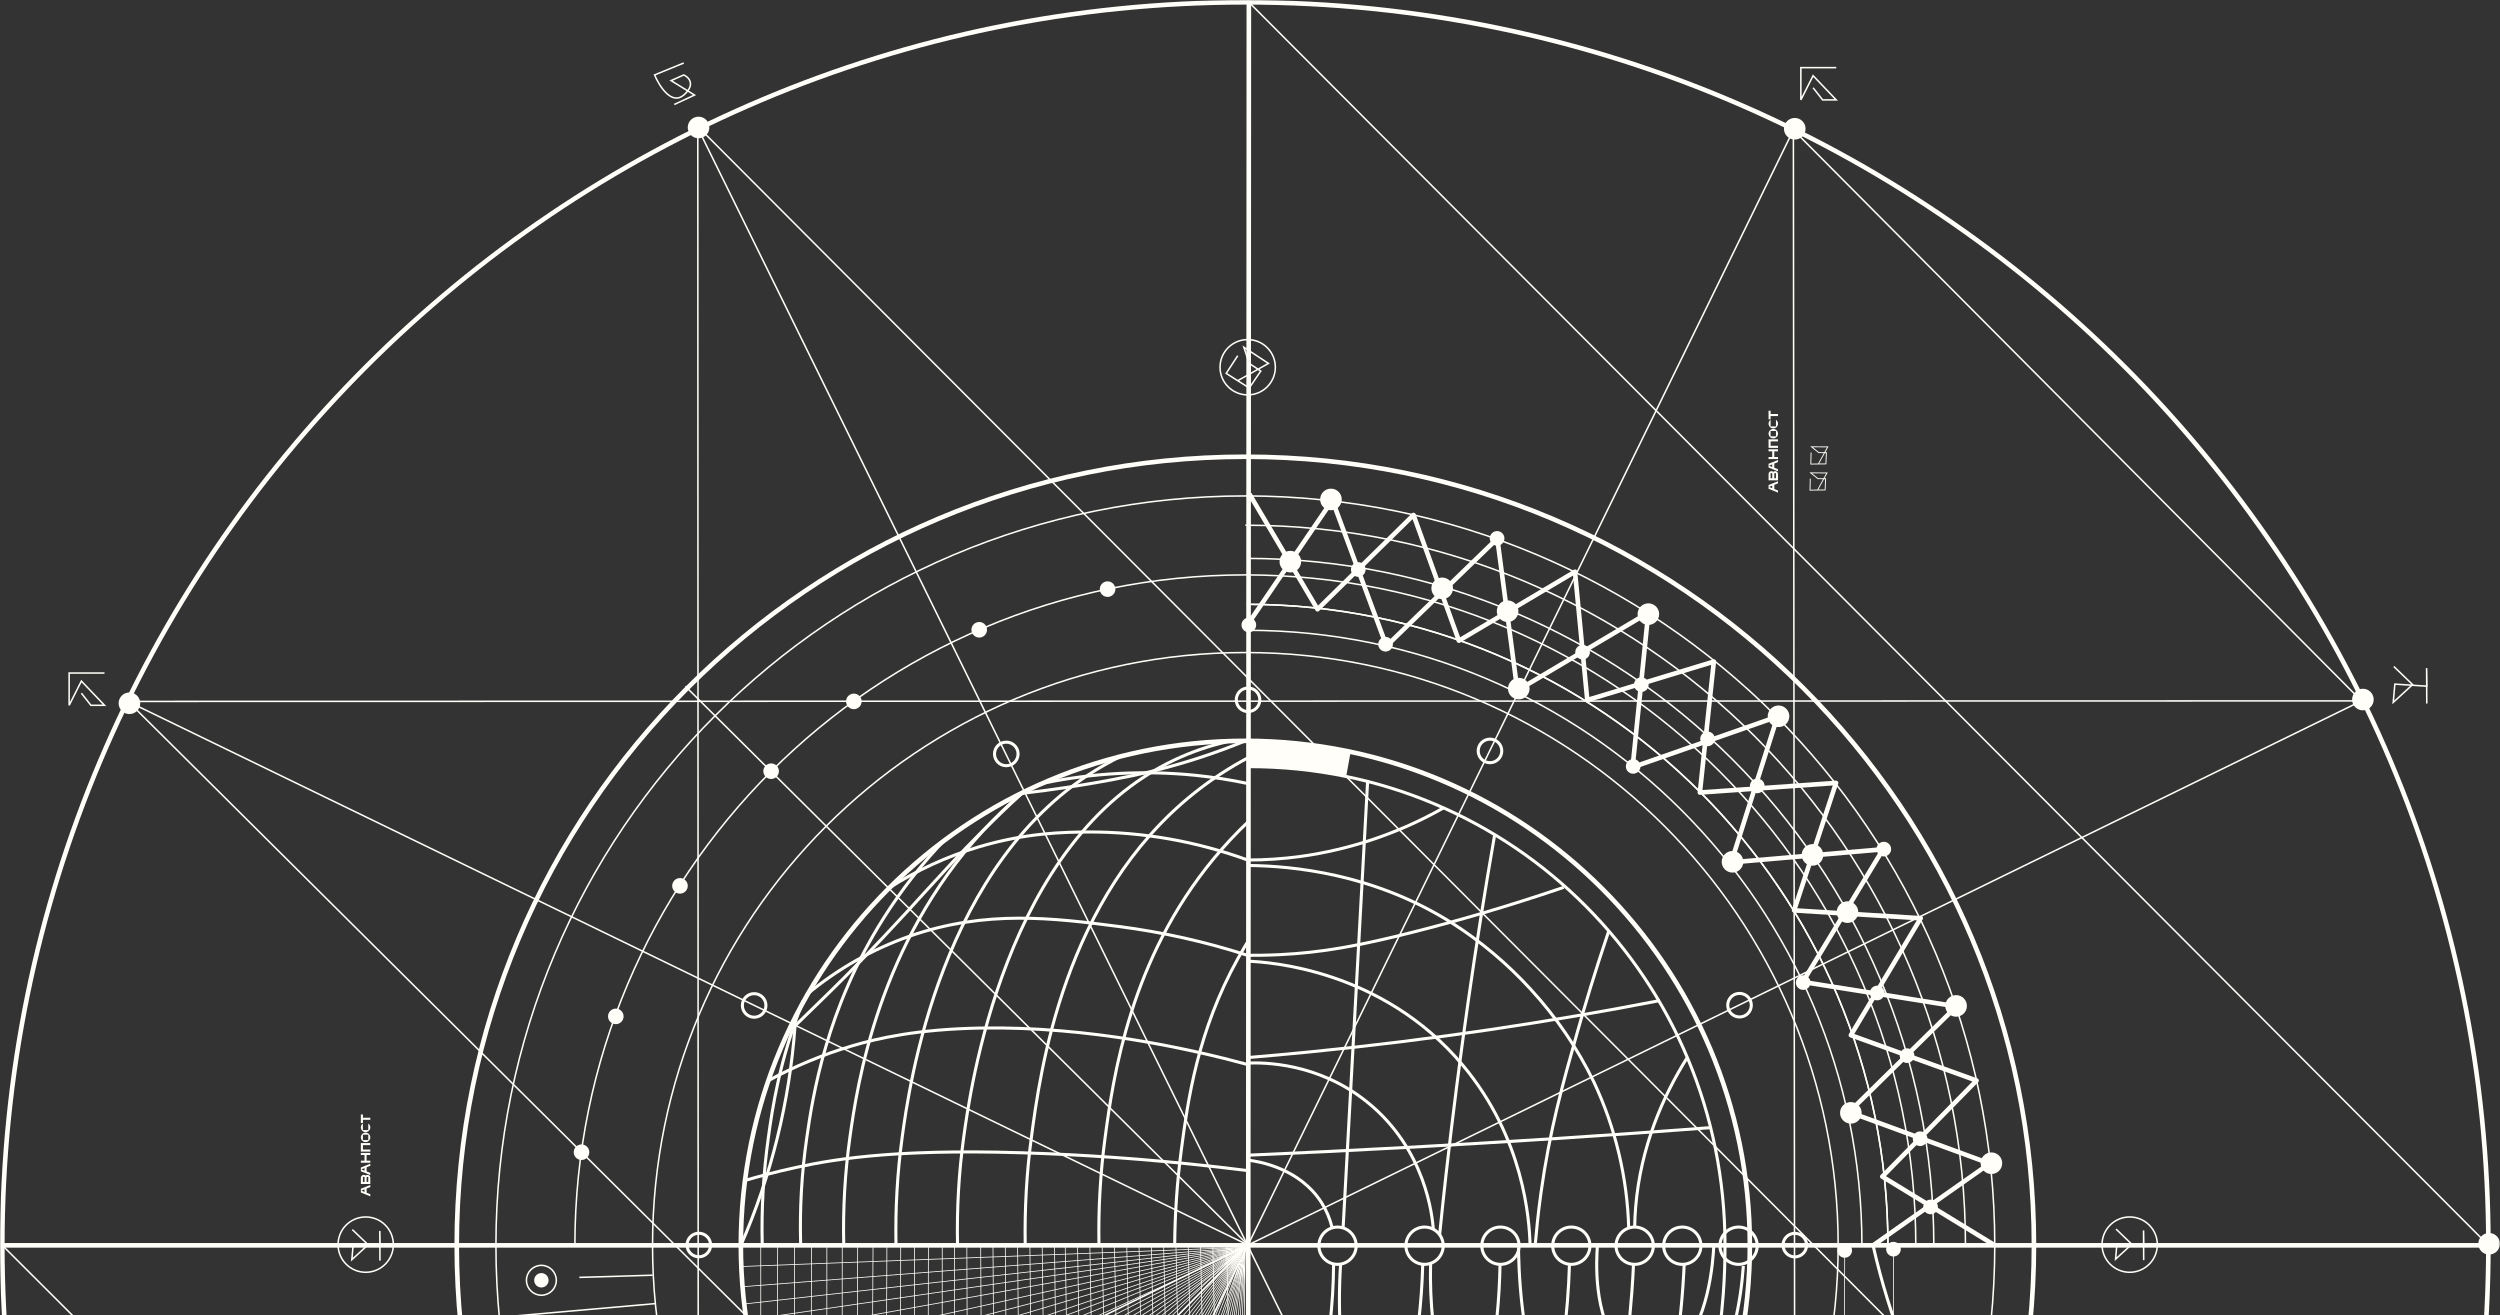 <?xml version="1.0" encoding="UTF-8"?> <svg xmlns="http://www.w3.org/2000/svg" width="1627" height="856" viewBox="0 0 1627 856" fill="none"><rect x="0" y="0" width="1627" height="856" fill="#333333" stroke="none"/><mask id="mask0_64_353" style="mask-type:luminance" maskUnits="userSpaceOnUse" x="0" y="0" width="1627" height="1621"><path d="M1626.94 0H0V1620.94H1626.94V0Z" fill="white"></path></mask><g mask="url(#mask0_64_353)"><path d="M810.47 1323.69C1093.91 1323.69 1323.69 1093.91 1323.69 810.47C1323.69 527.026 1093.91 297.25 810.47 297.25C527.026 297.25 297.25 527.026 297.25 810.47C297.25 1093.91 527.026 1323.69 810.47 1323.69Z" stroke="#FFFEF9" stroke-width="3" stroke-miterlimit="10"></path><path d="M810.47 1138.8C991.8 1138.8 1138.8 991.8 1138.8 810.47C1138.8 629.138 991.8 482.14 810.47 482.14C629.138 482.14 482.14 629.138 482.14 810.47C482.14 991.8 629.138 1138.8 810.47 1138.8Z" stroke="#FFFEF9" stroke-width="3" stroke-miterlimit="10"></path><path d="M810.47 1196.27C1023.54 1196.27 1196.27 1023.54 1196.27 810.47C1196.27 597.399 1023.54 424.67 810.47 424.67C597.398 424.67 424.67 597.399 424.67 810.47C424.67 1023.54 597.398 1196.27 810.47 1196.27Z" stroke="#FFFEF9" stroke-miterlimit="10"></path><path d="M374.14 810.47C374.14 569.47 569.49 374.15 810.47 374.15C1051.45 374.15 1246.8 569.5 1246.8 810.47" stroke="#FFFEF9" stroke-miterlimit="10"></path><path d="M810.47 1298.19C1079.83 1298.19 1298.19 1079.83 1298.19 810.47C1298.19 541.11 1079.83 322.75 810.47 322.75C541.11 322.75 322.75 541.11 322.75 810.47C322.75 1079.83 541.11 1298.19 810.47 1298.19Z" stroke="#FFFEF9" stroke-miterlimit="10"></path><path d="M810.47 1619.44C1257.25 1619.44 1619.44 1257.25 1619.44 810.47C1619.44 363.688 1257.25 1.5 810.47 1.5C363.688 1.5 1.5 363.688 1.5 810.47C1.5 1257.25 363.688 1619.44 810.47 1619.44Z" stroke="#FFFEF9" stroke-width="3" stroke-miterlimit="10"></path><path d="M455.36 83.57L1537.36 1168.35L84.91 1167.19L812.17 810.26" stroke="#FFFEF9" stroke-miterlimit="10"></path><path d="M454.13 83.29L454.61 1534.68L812.2 810.26" stroke="#FFFEF9" stroke-miterlimit="10"></path><path d="M82.269 456.48L1536.85 456.14" stroke="#FFFEF9" stroke-miterlimit="10"></path><path d="M83.51 456.64L1168.59 1535.23C930.44 1051.23 692.283 567.25 454.13 83.29" stroke="#FFFEF9" stroke-miterlimit="10"></path><path d="M83.51 456.64L812.2 810.26M812.2 810.26L1167.13 84.59L1536.85 456.14L812.2 810.26Z" stroke="#FFFEF9" stroke-miterlimit="10"></path><path d="M1167.13 84.59C1167.62 568.143 1168.1 1051.69 1168.59 1535.23" stroke="#FFFEF9" stroke-miterlimit="10"></path><path d="M812.75 1.41L811.97 1619.41" stroke="#FFFEF9" stroke-width="3" stroke-miterlimit="10"></path><path d="M1.5 810.47H1619.44" stroke="#FFFEF9" stroke-width="3" stroke-miterlimit="10"></path><path d="M447.56 1175.8L812.2 810.26L446.07 446.68" stroke="#FFFEF9" stroke-miterlimit="10"></path><path d="M812.311 612.41C810.741 614.95 808.361 618.89 805.651 623.78C779.391 671.13 773.12 715.6 768.79 748.46C766.11 768.87 764.67 789.42 764.48 810.01" stroke="#FFFEF9" stroke-width="2" stroke-miterlimit="10"></path><path d="M812.7 534.41C804.64 542.049 797.05 550.163 789.96 558.71C735.64 624.3 724.59 700.01 719.2 740.32C716.106 763.44 714.769 786.76 715.2 810.08" stroke="#FFFEF9" stroke-width="2" stroke-miterlimit="10"></path><path d="M812.44 493.02C800.01 499.615 788.21 507.348 777.21 516.12C692.04 584 676.82 697.97 671.21 740.27C668.131 763.39 666.794 786.71 667.21 810.03" stroke="#FFFEF9" stroke-width="2" stroke-miterlimit="10"></path><path d="M798.64 482.73C786.92 485.397 775.52 489.313 764.64 494.41C653.64 546.54 631.26 710.27 627.16 740.27C623.995 763.38 622.657 786.71 623.16 810.03" stroke="#FFFEF9" stroke-width="2" stroke-miterlimit="10"></path><path d="M729.57 492.15C727.02 493.39 722.91 495.47 718.01 498.29C611.66 559.6 591.45 708.37 587.11 740.29C583.975 763.4 582.637 786.73 583.11 810.05" stroke="#FFFEF9" stroke-width="2" stroke-miterlimit="10"></path><path d="M665.03 516.3C656.193 523.885 647.805 531.979 639.91 540.54C571.79 614.41 558.03 704.87 553.1 740.27C549.892 763.38 548.555 786.71 549.1 810.03" stroke="#FFFEF9" stroke-width="2" stroke-miterlimit="10"></path><path d="M615.85 545.55C600.474 561.473 586.772 578.931 574.96 597.65C537.73 656.65 528.96 713.17 525.07 740.27C521.727 763.36 520.389 786.7 521.07 810.03" stroke="#FFFEF9" stroke-width="2" stroke-miterlimit="10"></path><path d="M522.66 651.41C507.32 689.7 502.66 721.31 500.06 740.25C496.824 763.36 495.486 786.69 496.06 810.01" stroke="#FFFEF9" stroke-width="2" stroke-miterlimit="10"></path><path d="M812.75 1.41L1619.44 810.41" stroke="#FFFEF9" stroke-miterlimit="10"></path><path d="M1.5 810.47L811.97 1619.47" stroke="#FFFEF9" stroke-miterlimit="10"></path><path d="M812.77 498.92C985.18 498.92 1122.63 638.07 1122.63 810.47" stroke="#FFFEF9" stroke-width="2" stroke-miterlimit="10"></path><path d="M811.99 509.9C800.88 507.544 789.65 505.778 778.35 504.61C745.086 501.231 711.501 502.957 678.76 509.73" stroke="#FFFEF9" stroke-width="2" stroke-miterlimit="10"></path><path d="M811.91 559.69C778.63 547.489 743.438 541.316 707.99 541.46C692.84 541.56 667.91 541.9 636.89 551.19C616.297 557.362 596.66 566.361 578.54 577.93" stroke="#FFFEF9" stroke-width="2" stroke-miterlimit="10"></path><path d="M811.91 621.73C784.64 612.917 756.607 606.637 728.18 602.97C686.03 597.55 641.79 591.87 591.97 609.26C567.548 617.855 544.858 630.744 524.97 647.32" stroke="#FFFEF9" stroke-width="2" stroke-miterlimit="10"></path><path d="M811.91 692.78C775.35 682.89 709.27 667.85 638.56 669.05C596.64 669.76 570.7 675.88 554.9 680.54C535.687 686.216 517.135 693.926 499.56 703.54" stroke="#FFFEF9" stroke-width="2" stroke-miterlimit="10"></path><path d="M811.91 761.82C760.43 755.3 716.18 752.28 681.59 750.82C588.97 746.95 546.25 753.59 517.85 759.82C504.09 762.82 492.79 765.91 484.99 768.19" stroke="#FFFEF9" stroke-width="2" stroke-miterlimit="10"></path><path d="M810.47 482.14C790.54 490.347 770.01 497.013 749.06 502.08C710.2 511.43 665.06 516.3 665.06 516.3C645.12 534.65 630.06 550.12 619.93 561.03C610.45 571.2 591.4 592.18 591.4 592.18C568.4 617.18 552.06 633.79 541 644.62L517.41 667.62C513.873 716.882 501.956 765.18 482.17 810.43" stroke="#FFFEF9" stroke-width="2" stroke-miterlimit="10"></path><path d="M811.91 559.69C823.35 559.701 834.77 558.94 846.11 557.41C878.85 552.894 910.44 542.208 939.2 525.92" stroke="#FFFEF9" stroke-width="2" stroke-miterlimit="10"></path><path d="M811.91 621.73C816.98 621.73 824.37 621.73 833.27 621.27C860.05 619.91 883.66 615.77 920.81 606.33C946.67 599.76 979.56 590.49 1017.62 577.49" stroke="#FFFEF9" stroke-width="2" stroke-miterlimit="10"></path><path d="M812.64 688.21C825.77 687.123 838.98 685.92 852.29 684.6C931.9 676.71 1007.96 665.24 1080.29 651.15" stroke="#FFFEF9" stroke-width="2" stroke-miterlimit="10"></path><path d="M812.21 751.8C846.05 750.34 880.15 748.673 914.52 746.8C981.9 743.147 1048.23 738.83 1113.52 733.85" stroke="#FFFEF9" stroke-width="2" stroke-miterlimit="10"></path><path d="M813.29 755.17C819.18 755.97 845.66 760.17 859.94 782.49C863.16 787.54 865.53 793.09 866.94 798.92" stroke="#FFFEF9" stroke-width="2" stroke-miterlimit="10"></path><path d="M932.78 799.81C932.22 792.27 928.16 747.99 889.64 717.12C857.37 691.25 821.73 691.48 812.26 691.84" stroke="#FFFEF9" stroke-width="2" stroke-miterlimit="10"></path><path d="M812.5 625.56C825 626.1 899.41 630.56 951.91 693.17C991.77 740.73 995.33 793.62 995.78 810.51" stroke="#FFFEF9" stroke-width="2" stroke-miterlimit="10"></path><path d="M812.91 563.25C840.68 563.61 893.61 568.32 944.7 600.53C963.64 612.614 980.92 627.139 996.07 643.73C1012.69 661.768 1026.58 682.14 1037.3 704.2C1051.32 733.966 1059.04 766.31 1059.96 799.2" stroke="#FFFEF9" stroke-width="2" stroke-miterlimit="10"></path><path d="M1097.91 688.5C1082.38 713.3 1067.77 746.04 1064.49 785.5C1064.12 789.97 1063.91 794.35 1063.84 798.62" stroke="#FFFEF9" stroke-width="2" stroke-miterlimit="10"></path><path d="M1047.08 605.59C1038.15 631.94 1031.37 654.59 1026.43 672.1C1016.87 705.89 1008.5 735.94 1002.88 776.19C1000.95 789.98 999.88 801.54 999.16 809.65" stroke="#FFFEF9" stroke-width="2" stroke-miterlimit="10"></path><path d="M972.69 543.53C960.24 614.683 949.71 688.253 941.09 764.24C939.62 777.44 938.22 790.57 936.91 803.64" stroke="#FFFEF9" stroke-width="2" stroke-miterlimit="10"></path><path d="M890.08 507.91L874.08 799.29" stroke="#FFFEF9" stroke-width="2" stroke-miterlimit="10"></path><path d="M1039.62 810.56C1038.92 819.29 1036.62 856.44 1054.32 877.08C1057.32 880.59 1063.05 887.25 1071.69 888.03C1080.33 888.81 1087.01 883.38 1090.4 880.67C1112.31 863.12 1114.95 818.6 1115.3 811.44" stroke="#FFFEF9" stroke-width="2" stroke-miterlimit="10"></path><path d="M1134.57 823.89C1132.97 847.16 1127.51 876.89 1112.09 905.89C1101.27 926.23 1091.28 935.44 1080.85 940.89C1076.51 943.15 1067.34 947.78 1055.03 947.13C1042.72 946.48 1034.21 940.99 1029.62 937.97C1017.44 929.97 1011.34 919.65 1008.39 914.65C988.69 881.35 988.27 817.5 988.27 811.88" stroke="#FFFEF9" stroke-width="2" stroke-miterlimit="10"></path><path d="M1114.68 934.86C1107.68 947.47 1080.35 993.86 1039.68 1001.27C1034.29 1002.33 1028.77 1002.62 1023.3 1002.13C993.39 999.34 974.49 973.45 965.52 961.13C949.9 939.73 944.69 919.68 939.22 897.74C933.1 873.07 930.34 847.69 931.03 822.28" stroke="#FFFEF9" stroke-width="2" stroke-miterlimit="10"></path><path d="M872.46 822.66C871.42 838.72 871.45 854.83 872.55 870.88C873.72 887.94 875.38 912.76 884.27 940.32C892.07 964.52 905.94 1007.55 946.16 1032.73C955.98 1038.87 974.23 1049.96 999.76 1049.42C1029.34 1048.8 1049.9 1032.98 1056.76 1027.17" stroke="#FFFEF9" stroke-width="2" stroke-miterlimit="10"></path><path d="M867.91 822.78C867.7 849.58 864.6 876.27 858.67 902.4C854.01 922.86 848.01 948.4 831.67 978.03C826.07 988.16 819.76 997.88 812.78 1007.12" stroke="#FFFEF9" stroke-width="2" stroke-miterlimit="10"></path><path d="M925.91 823.12C925.26 848.1 922.32 872.97 917.12 897.41C911.76 922.64 901.75 967.75 870.71 1016.73C854.54 1042.17 834.94 1065.26 812.45 1085.33" stroke="#FFFEF9" stroke-width="2" stroke-miterlimit="10"></path><path d="M976.21 823.41C975.47 863.35 968.67 924.85 936.93 990.27C919.26 1026.68 890.21 1086.55 826.44 1118.27C821.03 1120.95 816.44 1122.93 813.15 1124.27" stroke="#FFFEF9" stroke-width="2" stroke-miterlimit="10"></path><path d="M1021.42 822.64C1019.34 890.97 1003.82 942.89 991.26 975.49C977.48 1011.24 963.26 1034.08 957.45 1043.06C943.77 1064.15 920.73 1098.86 878.1 1124.79C871.63 1128.72 864.95 1132.3 858.1 1135.52" stroke="#FFFEF9" stroke-width="2" stroke-miterlimit="10"></path><path d="M1063.06 823.12C1062.89 827.12 1062.6 833.12 1062.06 840.28C1059.06 879.07 1051.8 962.57 999.89 1041.87C982.47 1068.38 961.52 1092.39 937.61 1113.24" stroke="#FFFEF9" stroke-width="2" stroke-miterlimit="10"></path><path d="M1096.11 821.97C1095.26 841.62 1093.36 861.22 1090.4 880.67C1087.73 898.23 1084.74 917.37 1077.31 941.67C1071.76 959.7 1064.81 977.28 1056.53 994.24C1041.79 1024.37 1023.06 1052.38 1000.86 1077.52" stroke="#FFFEF9" stroke-width="2" stroke-miterlimit="10"></path><path d="M1122.63 810.47C1122.63 820.6 1122.33 831.09 1121.53 841.9C1116.82 906.02 1097.67 959.96 1077.07 1001.53" stroke="#FFFEF9" stroke-width="2" stroke-miterlimit="10"></path><path d="M1131.46 822.84C1138.16 822.84 1143.59 817.41 1143.59 810.71C1143.59 804.01 1138.16 798.58 1131.46 798.58C1124.76 798.58 1119.33 804.01 1119.33 810.71C1119.33 817.41 1124.76 822.84 1131.46 822.84Z" stroke="#FFFEF9" stroke-width="2" stroke-miterlimit="10"></path><path d="M1094.84 822.84C1101.54 822.84 1106.97 817.41 1106.97 810.71C1106.97 804.01 1101.54 798.58 1094.84 798.58C1088.14 798.58 1082.71 804.01 1082.71 810.71C1082.71 817.41 1088.14 822.84 1094.84 822.84Z" stroke="#FFFEF9" stroke-width="2" stroke-miterlimit="10"></path><path d="M1063.85 822.84C1070.55 822.84 1075.98 817.41 1075.98 810.71C1075.98 804.01 1070.55 798.58 1063.85 798.58C1057.15 798.58 1051.72 804.01 1051.72 810.71C1051.72 817.41 1057.15 822.84 1063.85 822.84Z" stroke="#FFFEF9" stroke-width="2" stroke-miterlimit="10"></path><path d="M1022.62 822.84C1029.32 822.84 1034.75 817.41 1034.75 810.71C1034.75 804.01 1029.32 798.58 1022.62 798.58C1015.92 798.58 1010.49 804.01 1010.49 810.71C1010.49 817.41 1015.92 822.84 1022.62 822.84Z" stroke="#FFFEF9" stroke-width="2" stroke-miterlimit="10"></path><path d="M976.49 822.84C983.19 822.84 988.62 817.41 988.62 810.71C988.62 804.01 983.19 798.58 976.49 798.58C969.79 798.58 964.36 804.01 964.36 810.71C964.36 817.41 969.79 822.84 976.49 822.84Z" stroke="#FFFEF9" stroke-width="2" stroke-miterlimit="10"></path><path d="M927.11 822.84C933.81 822.84 939.24 817.41 939.24 810.71C939.24 804.01 933.81 798.58 927.11 798.58C920.41 798.58 914.98 804.01 914.98 810.71C914.98 817.41 920.41 822.84 927.11 822.84Z" stroke="#FFFEF9" stroke-width="2" stroke-miterlimit="10"></path><path d="M870.47 822.84C877.17 822.84 882.6 817.41 882.6 810.71C882.6 804.01 877.17 798.58 870.47 798.58C863.77 798.58 858.34 804.01 858.34 810.71C858.34 817.41 863.77 822.84 870.47 822.84Z" stroke="#FFFEF9" stroke-width="2" stroke-miterlimit="10"></path><path d="M483.06 837.41L811.8 811.68L482.41 824.24" stroke="#FFFEF9" stroke-width="0.5" stroke-miterlimit="10"></path><path d="M485.04 859.3L811.8 811.71L483.68 848.71" stroke="#FFFEF9" stroke-width="0.5" stroke-miterlimit="10"></path><path d="M490.42 882.73L811.8 811.73L487.91 870.21" stroke="#FFFEF9" stroke-width="0.5" stroke-miterlimit="10"></path><path d="M495.37 905.93L811.8 811.71L491.91 894.64" stroke="#FFFEF9" stroke-width="0.5" stroke-miterlimit="10"></path><path d="M503.91 927.26L811.8 811.71L499.91 917.75" stroke="#FFFEF9" stroke-width="0.5" stroke-miterlimit="10"></path><path d="M512.91 948.7L811.83 811.7L507.54 937.8" stroke="#FFFEF9" stroke-width="0.5" stroke-miterlimit="10"></path><path d="M524.02 970.96L811.8 811.71L518.05 961.35" stroke="#FFFEF9" stroke-width="0.5" stroke-miterlimit="10"></path><path d="M535.42 990.24L811.8 811.71L529.91 980.07" stroke="#FFFEF9" stroke-width="0.5" stroke-miterlimit="10"></path><path d="M542.13 999.02L811.8 811.71L548.8 1007.61" stroke="#FFFEF9" stroke-width="0.5" stroke-miterlimit="10"></path><path d="M557.14 1018.41L812.2 810.28L565.01 1027.47" stroke="#FFFEF9" stroke-width="0.5" stroke-miterlimit="10"></path><path d="M573.68 1037.41L810.47 810.49L583.47 1046.92" stroke="#FFFEF9" stroke-width="0.5" stroke-miterlimit="10"></path><path d="M593.35 1055.69L810.47 810.47L602.75 1063.65" stroke="#FFFEF9" stroke-width="0.5" stroke-miterlimit="10"></path><path d="M611.3 1070.51L810.47 810.51L619.75 1077.41" stroke="#FFFEF9" stroke-width="0.5" stroke-miterlimit="10"></path><path d="M629.42 1083.5L810.42 810.5L638.29 1089.53" stroke="#FFFEF9" stroke-width="0.5" stroke-miterlimit="10"></path><path d="M646.91 1094.23L810.43 810.47C758.517 906.74 706.604 1003 654.69 1099.26" stroke="#FFFEF9" stroke-width="0.5" stroke-miterlimit="10"></path><path d="M662.52 1104.19L810.469 810.47L671.78 1109.03" stroke="#FFFEF9" stroke-width="0.5" stroke-miterlimit="10"></path><path d="M682.02 1112.28C724.84 1011.68 767.659 911.08 810.469 810.47C770.929 912.59 731.409 1014.71 691.909 1116.82" stroke="#FFFEF9" stroke-width="0.5" stroke-miterlimit="10"></path><path d="M701.38 1119.84C737.753 1017.08 774.12 914.32 810.48 811.56C776.9 915.37 743.317 1019.18 709.73 1122.99" stroke="#FFFEF9" stroke-width="0.5" stroke-miterlimit="10"></path><path d="M719.47 1125.41C749.81 1020.8 780.14 916.19 810.47 811.56C783.21 917.35 755.943 1023.13 728.67 1128.92" stroke="#FFFEF9" stroke-width="0.5" stroke-miterlimit="10"></path><path d="M739.1 1131.09C762.89 1024.58 786.68 918.07 810.48 811.56C789.81 918.81 769.17 1026.06 748.55 1133.31" stroke="#FFFEF9" stroke-width="0.5" stroke-miterlimit="10"></path><path d="M757.91 1134.5C775.43 1026.86 792.94 919.21 810.45 811.56C795.77 919.46 781.08 1027.39 766.37 1135.34" stroke="#FFFEF9" stroke-width="0.5" stroke-miterlimit="10"></path><path d="M776.91 1136.48C788.1 1028.18 799.29 919.87 810.46 811.56L786.46 1137.68" stroke="#FFFEF9" stroke-width="0.5" stroke-miterlimit="10"></path><path d="M796.03 1138.41C800.85 1029.48 805.67 920.55 810.48 811.6C808.68 920.76 806.88 1029.91 805.07 1139.06" stroke="#FFFEF9" stroke-width="0.5" stroke-miterlimit="10"></path><path d="M495.1 811.08V895.71" stroke="#FFFEF9" stroke-width="0.5" stroke-miterlimit="10"></path><path d="M506.1 811.08L505.63 930.72" stroke="#FFFEF9" stroke-width="0.5" stroke-miterlimit="10"></path><path d="M517.11 811.08C517.057 859.3 517.004 907.51 516.95 955.72" stroke="#FFFEF9" stroke-width="0.5" stroke-miterlimit="10"></path><path d="M528.11 811.08C527.99 866.23 527.867 921.37 527.74 976.52" stroke="#FFFEF9" stroke-width="0.5" stroke-miterlimit="10"></path><path d="M538.12 811.08L538.03 993.88" stroke="#FFFEF9" stroke-width="0.5" stroke-miterlimit="10"></path><path d="M548.13 811.08C548.13 877.08 548.097 943.11 548.03 1009.17" stroke="#FFFEF9" stroke-width="0.5" stroke-miterlimit="10"></path><path d="M558.18 810.41L557.35 1019.74" stroke="#FFFEF9" stroke-width="0.5" stroke-miterlimit="10"></path><path d="M568.18 810.41C567.76 883.95 567.337 957.48 566.91 1031.01" stroke="#FFFEF9" stroke-width="0.5" stroke-miterlimit="10"></path><path d="M577.19 810.41C576.89 887.2 576.593 963.98 576.3 1040.76" stroke="#FFFEF9" stroke-width="0.5" stroke-miterlimit="10"></path><path d="M586.19 810.41C586.003 890.47 585.806 970.52 585.6 1050.57" stroke="#FFFEF9" stroke-width="0.5" stroke-miterlimit="10"></path><path d="M595.2 810.41L594.69 1058.17" stroke="#FFFEF9" stroke-width="0.5" stroke-miterlimit="10"></path><path d="M604.2 810.41L603.75 1063.66" stroke="#FFFEF9" stroke-width="0.5" stroke-miterlimit="10"></path><path d="M613.21 810.41L613.08 1074.11" stroke="#FFFEF9" stroke-width="0.5" stroke-miterlimit="10"></path><path d="M621.22 810.41L621.42 1078.77" stroke="#FFFEF9" stroke-width="0.5" stroke-miterlimit="10"></path><path d="M629.22 810.41L630.22 1084.08" stroke="#FFFEF9" stroke-width="0.5" stroke-miterlimit="10"></path><path d="M638.23 810.41L639.72 1090.31" stroke="#FFFEF9" stroke-width="0.5" stroke-miterlimit="10"></path><path d="M646.23 810.41L648.06 1094.97" stroke="#FFFEF9" stroke-width="0.5" stroke-miterlimit="10"></path><path d="M654.24 810.41C654.994 906.91 655.75 1003.4 656.51 1099.89" stroke="#FFFEF9" stroke-width="0.5" stroke-miterlimit="10"></path><path d="M662.24 810.41L664.91 1104.21" stroke="#FFFEF9" stroke-width="0.5" stroke-miterlimit="10"></path><path d="M670.25 810.41L673.13 1108.41" stroke="#FFFEF9" stroke-width="0.5" stroke-miterlimit="10"></path><path d="M678.25 810.41C679.51 911.04 680.767 1011.66 682.02 1112.29" stroke="#FFFEF9" stroke-width="0.5" stroke-miterlimit="10"></path><path d="M686.26 810.41C687.56 912.21 688.863 1014.01 690.17 1115.81" stroke="#FFFEF9" stroke-width="0.5" stroke-miterlimit="10"></path><path d="M693.26 810.41C694.88 913.38 696.503 1016.35 698.13 1119.3" stroke="#FFFEF9" stroke-width="0.5" stroke-miterlimit="10"></path><path d="M701.27 810.41C703.023 914.22 704.776 1018.02 706.53 1121.82" stroke="#FFFEF9" stroke-width="0.5" stroke-miterlimit="10"></path><path d="M709.27 810.41L715.06 1125.06" stroke="#FFFEF9" stroke-width="0.5" stroke-miterlimit="10"></path><path d="M717.28 810.41C719.38 916.02 721.484 1021.62 723.59 1127.23" stroke="#FFFEF9" stroke-width="0.5" stroke-miterlimit="10"></path><path d="M725.28 810.41L731.88 1129.27" stroke="#FFFEF9" stroke-width="0.5" stroke-miterlimit="10"></path><path d="M733.29 810.41C735.503 917.62 737.717 1024.83 739.93 1132.03" stroke="#FFFEF9" stroke-width="0.5" stroke-miterlimit="10"></path><path d="M741.29 810.41C743.51 917.62 745.723 1024.83 747.93 1132.03" stroke="#FFFEF9" stroke-width="0.5" stroke-miterlimit="10"></path><path d="M749.3 810.41C751.58 918.46 753.863 1026.51 756.15 1134.56" stroke="#FFFEF9" stroke-width="0.5" stroke-miterlimit="10"></path><path d="M757.3 810.41C759.586 918.46 761.87 1026.51 764.15 1134.56" stroke="#FFFEF9" stroke-width="0.5" stroke-miterlimit="10"></path><path d="M765.31 810.41C767.58 919.02 769.85 1027.63 772.13 1136.24" stroke="#FFFEF9" stroke-width="0.5" stroke-miterlimit="10"></path><path d="M773.31 810.41C775.59 919.02 777.86 1027.63 780.13 1136.24" stroke="#FFFEF9" stroke-width="0.5" stroke-miterlimit="10"></path><path d="M781.32 810.41C783.54 919.46 785.76 1028.51 787.99 1137.56" stroke="#FFFEF9" stroke-width="0.5" stroke-miterlimit="10"></path><path d="M789.32 810.41C791.56 919.74 793.8 1029.08 796.03 1138.41" stroke="#FFFEF9" stroke-width="0.5" stroke-miterlimit="10"></path><path d="M798.33 810.41C800.56 919.74 802.8 1029.08 805.04 1138.41" stroke="#FFFEF9" stroke-width="0.5" stroke-miterlimit="10"></path><path d="M810.47 341.81C1069.3 341.81 1279.13 551.64 1279.13 810.47" stroke="#FFFEF9" stroke-miterlimit="10"></path><path d="M811.47 363.41C1058.37 363.41 1258.52 563.56 1258.52 810.41" stroke="#FFFEF9" stroke-miterlimit="10"></path><path d="M811.47 393.29C1041.87 393.29 1228.66 580.07 1228.66 810.47" stroke="#FFFEF9" stroke-miterlimit="10"></path><path d="M811.47 393.29C1041.87 393.29 1228.66 580.07 1228.66 810.47" stroke="#FFFEF9" stroke-miterlimit="10"></path><path d="M813.14 321.52L857.45 396.52L919.91 335.16L949.45 416.95L1025 372.08L1033 455.58L1115.36 430.58L1106.28 515.78L1194.89 509.53L1167.62 592.47L1249.99 597.58L1204.55 673.69L1286.34 703.23L1225 765.72L1298.22 810.46" stroke="#FFFEF9" stroke-width="3" stroke-linejoin="round"></path><path d="M1218.99 810.5L1294.83 757.21L1203.38 723.69L1273.25 654.96L1173.25 639.05L1225.51 552.71L1126.68 561.23L1156.78 466.37L1062.49 499.32L1072.71 398.78L987.51 449.33L974.44 350.49L902.32 420.41L867.1 325.55L812.41 405.84" stroke="#FFFEF9" stroke-width="3" stroke-linejoin="round"></path><path d="M811.47 410.2C1032.54 410.2 1211.74 589.41 1211.74 810.47" stroke="#FFFEF9" stroke-miterlimit="10"></path><path d="M839.75 372.55C843.63 372.55 846.78 369.403 846.78 365.52C846.78 361.637 843.63 358.49 839.75 358.49C835.87 358.49 832.72 361.637 832.72 365.52C832.72 369.403 835.87 372.55 839.75 372.55Z" fill="#FFFEF9"></path><path d="M883.97 375.41C886.6 375.41 888.74 373.274 888.74 370.64C888.74 368.006 886.6 365.87 883.97 365.87C881.34 365.87 879.2 368.006 879.2 370.64C879.2 373.274 881.34 375.41 883.97 375.41Z" fill="#FFFEF9"></path><path d="M938.57 389.92C942.45 389.92 945.6 386.773 945.6 382.89C945.6 379.007 942.45 375.86 938.57 375.86C934.69 375.86 931.54 379.007 931.54 382.89C931.54 386.773 934.69 389.92 938.57 389.92Z" fill="#FFFEF9"></path><path d="M981.14 404.81C985.02 404.81 988.17 401.663 988.17 397.78C988.17 393.897 985.02 390.75 981.14 390.75C977.26 390.75 974.11 393.897 974.11 397.78C974.11 401.663 977.26 404.81 981.14 404.81Z" fill="#FFFEF9"></path><path d="M1029.95 429.21C1032.58 429.21 1034.72 427.074 1034.72 424.44C1034.72 421.806 1032.58 419.67 1029.95 419.67C1027.32 419.67 1025.18 421.806 1025.18 424.44C1025.18 427.074 1027.32 429.21 1029.95 429.21Z" fill="#FFFEF9"></path><path d="M1068.17 450.32C1070.8 450.32 1072.94 448.184 1072.94 445.55C1072.94 442.916 1070.8 440.78 1068.17 440.78C1065.54 440.78 1063.4 442.916 1063.4 445.55C1063.4 448.184 1065.54 450.32 1068.17 450.32Z" fill="#FFFEF9"></path><path d="M1111.29 485.64C1113.92 485.64 1116.06 483.504 1116.06 480.87C1116.06 478.236 1113.92 476.1 1111.29 476.1C1108.66 476.1 1106.52 478.236 1106.52 480.87C1106.52 483.504 1108.66 485.64 1111.29 485.64Z" fill="#FFFEF9"></path><path d="M1143.62 516.23C1146.25 516.23 1148.39 514.094 1148.39 511.46C1148.39 508.826 1146.25 506.69 1143.62 506.69C1140.99 506.69 1138.85 508.826 1138.85 511.46C1138.85 514.094 1140.99 516.23 1143.62 516.23Z" fill="#FFFEF9"></path><path d="M1179.56 563.41C1183.44 563.41 1186.59 560.263 1186.59 556.38C1186.59 552.497 1183.44 549.35 1179.56 549.35C1175.68 549.35 1172.53 552.497 1172.53 556.38C1172.53 560.263 1175.68 563.41 1179.56 563.41Z" fill="#FFFEF9"></path><path d="M1202.33 600.64C1206.21 600.64 1209.36 597.493 1209.36 593.61C1209.36 589.727 1206.21 586.58 1202.33 586.58C1198.45 586.58 1195.3 589.727 1195.3 593.61C1195.3 597.493 1198.45 600.64 1202.33 600.64Z" fill="#FFFEF9"></path><path d="M1221.65 651.02C1224.28 651.02 1226.42 648.884 1226.42 646.25C1226.42 643.616 1224.28 641.48 1221.65 641.48C1219.02 641.48 1216.88 643.616 1216.88 646.25C1216.88 648.884 1219.02 651.02 1221.65 651.02Z" fill="#FFFEF9"></path><path d="M1241.1 691.78C1243.73 691.78 1245.87 689.644 1245.87 687.01C1245.87 684.376 1243.73 682.24 1241.1 682.24C1238.47 682.24 1236.33 684.376 1236.33 687.01C1236.33 689.644 1238.47 691.78 1241.1 691.78Z" fill="#FFFEF9"></path><path d="M1249.6 745.85C1252.23 745.85 1254.37 743.714 1254.37 741.08C1254.37 738.446 1252.23 736.31 1249.6 736.31C1246.97 736.31 1244.83 738.446 1244.83 741.08C1244.83 743.714 1246.97 745.85 1249.6 745.85Z" fill="#FFFEF9"></path><path d="M1256.42 790.25C1259.05 790.25 1261.19 788.11 1261.19 785.48C1261.19 782.85 1259.05 780.71 1256.42 780.71C1253.79 780.71 1251.65 782.85 1251.65 785.48C1251.65 788.11 1253.79 790.25 1256.42 790.25Z" fill="#FFFEF9"></path><path d="M866.18 332.07C870.06 332.07 873.21 328.923 873.21 325.04C873.21 321.157 870.06 318.01 866.18 318.01C862.3 318.01 859.15 321.157 859.15 325.04C859.15 328.923 862.3 332.07 866.18 332.07Z" fill="#FFFEF9"></path><path d="M988.42 455.18C992.3 455.18 995.45 452.033 995.45 448.15C995.45 444.267 992.3 441.12 988.42 441.12C984.54 441.12 981.39 444.267 981.39 448.15C981.39 452.033 984.54 455.18 988.42 455.18Z" fill="#FFFEF9"></path><path d="M1072.76 406.71C1076.64 406.71 1079.79 403.563 1079.79 399.68C1079.79 395.797 1076.64 392.65 1072.76 392.65C1068.88 392.65 1065.73 395.797 1065.73 399.68C1065.73 403.563 1068.88 406.71 1072.76 406.71Z" fill="#FFFEF9"></path><path d="M1157.46 473.19C1161.34 473.19 1164.49 470.043 1164.49 466.16C1164.49 462.277 1161.34 459.13 1157.46 459.13C1153.58 459.13 1150.43 462.277 1150.43 466.16C1150.43 470.043 1153.58 473.19 1157.46 473.19Z" fill="#FFFEF9"></path><path d="M1127.52 567.88C1131.4 567.88 1134.55 564.733 1134.55 560.85C1134.55 556.967 1131.4 553.82 1127.52 553.82C1123.64 553.82 1120.49 556.967 1120.49 560.85C1120.49 564.733 1123.64 567.88 1127.52 567.88Z" fill="#FFFEF9"></path><path d="M1273.03 661.68C1276.91 661.68 1280.06 658.533 1280.06 654.65C1280.06 650.767 1276.91 647.62 1273.03 647.62C1269.15 647.62 1266 650.767 1266 654.65C1266 658.533 1269.15 661.68 1273.03 661.68Z" fill="#FFFEF9"></path><path d="M1204.53 731.28C1208.41 731.28 1211.56 728.133 1211.56 724.25C1211.56 720.367 1208.41 717.22 1204.53 717.22C1200.65 717.22 1197.5 720.367 1197.5 724.25C1197.5 728.133 1200.65 731.28 1204.53 731.28Z" fill="#FFFEF9"></path><path d="M1296.01 764.05C1299.89 764.05 1303.04 760.9 1303.04 757.02C1303.04 753.137 1299.89 749.99 1296.01 749.99C1292.13 749.99 1288.98 753.137 1288.98 757.02C1288.98 760.9 1292.13 764.05 1296.01 764.05Z" fill="#FFFEF9"></path><path d="M812.75 411.5C815.38 411.5 817.521 409.364 817.521 406.73C817.521 404.096 815.38 401.96 812.75 401.96C810.12 401.96 807.98 404.096 807.98 406.73C807.98 409.364 810.12 411.5 812.75 411.5Z" fill="#FFFEF9"></path><path d="M901.72 424.04C904.35 424.04 906.49 421.904 906.49 419.27C906.49 416.636 904.35 414.5 901.72 414.5C899.09 414.5 896.95 416.636 896.95 419.27C896.95 421.904 899.09 424.04 901.72 424.04Z" fill="#FFFEF9"></path><path d="M974.31 355.16C976.94 355.16 979.08 353.024 979.08 350.39C979.08 347.756 976.94 345.62 974.31 345.62C971.68 345.62 969.54 347.756 969.54 350.39C969.54 353.024 971.68 355.16 974.31 355.16Z" fill="#FFFEF9"></path><path d="M1062.87 503.54C1065.5 503.54 1067.64 501.404 1067.64 498.77C1067.64 496.136 1065.5 494 1062.87 494C1060.24 494 1058.1 496.136 1058.1 498.77C1058.1 501.404 1060.24 503.54 1062.87 503.54Z" fill="#FFFEF9"></path><path d="M1225.98 557.37C1228.61 557.37 1230.75 555.234 1230.75 552.6C1230.75 549.966 1228.61 547.83 1225.98 547.83C1223.35 547.83 1221.21 549.966 1221.21 552.6C1221.21 555.234 1223.35 557.37 1225.98 557.37Z" fill="#FFFEF9"></path><path d="M1173.5 644.21C1176.13 644.21 1178.27 642.074 1178.27 639.44C1178.27 636.806 1176.13 634.67 1173.5 634.67C1170.87 634.67 1168.73 636.806 1168.73 639.44C1168.73 642.074 1170.87 644.21 1173.5 644.21Z" fill="#FFFEF9"></path><path d="M1232.27 817.73C1234.9 817.73 1237.04 815.59 1237.04 812.96C1237.04 810.33 1234.9 808.19 1232.27 808.19C1229.64 808.19 1227.5 810.33 1227.5 812.96C1227.5 815.59 1229.64 817.73 1232.27 817.73Z" fill="#FFFEF9"></path><path d="M1200.54 818.55C1203.17 818.55 1205.31 816.41 1205.31 813.78C1205.31 811.15 1203.17 809.01 1200.54 809.01C1197.91 809.01 1195.77 811.15 1195.77 813.78C1195.77 816.41 1197.91 818.55 1200.54 818.55Z" fill="#FFFEF9"></path><path d="M1132.08 661.85C1136.32 661.85 1139.75 658.416 1139.75 654.18C1139.75 649.944 1136.32 646.51 1132.08 646.51C1127.84 646.51 1124.41 649.944 1124.41 654.18C1124.41 658.416 1127.84 661.85 1132.08 661.85Z" stroke="#FFFEF9" stroke-width="2" stroke-miterlimit="10"></path><path d="M969.68 496.37C973.92 496.37 977.35 492.936 977.35 488.7C977.35 484.464 973.92 481.03 969.68 481.03C965.44 481.03 962.01 484.464 962.01 488.7C962.01 492.936 965.44 496.37 969.68 496.37Z" stroke="#FFFEF9" stroke-width="2" stroke-miterlimit="10"></path><path d="M812.23 463.1C816.47 463.1 819.901 459.666 819.901 455.43C819.901 451.194 816.47 447.76 812.23 447.76C807.99 447.76 804.561 451.194 804.561 455.43C804.561 459.666 807.99 463.1 812.23 463.1Z" stroke="#FFFEF9" stroke-width="2" stroke-miterlimit="10"></path><path d="M1218.99 810.5C1224.37 834.28 1231.59 857.61 1240.59 880.28C1244.86 890.96 1251.75 906.96 1253.88 929.42C1255.64 948 1252.88 957.42 1249.48 963.97C1245.87 970.97 1241 975.34 1231.26 984.04C1223.26 991.19 1217.07 995.58 1200.69 1006.89C1172.69 1026.22 1173.01 1025.7 1169.19 1028.82C1160.28 1036.08 1149.13 1045.16 1139.85 1059.39C1128.85 1076.19 1124.78 1093.69 1118.54 1120.22C1117.79 1123.43 1115.89 1131.76 1112.37 1142.77C1108.63 1154.46 1106.75 1160.31 1103.37 1166.02C1097.51 1175.86 1089.18 1184 1079.21 1189.64C1076.48 1191.16 1070.58 1194.16 1056.21 1197.12C1046.21 1199.12 1031.86 1201.24 1004.64 1200.82C979.56 1200.43 979.05 1198.47 962.33 1199.59C942.55 1200.9 932.33 1204.36 925.28 1207.59C918.72 1210.7 912.51 1214.5 906.76 1218.93C895.58 1227.11 892.54 1231.93 883.12 1240.65C873.7 1249.37 860.49 1261.72 841.91 1268.44C832.38 1271.86 822.33 1273.59 812.21 1273.56" stroke="#FFFEF9" stroke-width="2" stroke-miterlimit="10"></path><path d="M1232.26 812.96L1232.44 1056.82" stroke="#FFFEF9" stroke-width="0.5" stroke-miterlimit="10"></path><path d="M1200.54 813.78L1199.7 1103.23" stroke="#FFFEF9" stroke-width="0.5" stroke-miterlimit="10"></path><path d="M879.15 488.52L876.15 505.01C855.31 500.58 834.04 498.537 812.74 498.92C812.83 487.92 812.87 482.03 812.87 482.03C812.87 482.03 830.87 482.91 841 483.65C853.79 484.6 866.53 486.226 879.15 488.52Z" fill="#FFFEF9"></path><path d="M1168.07 817.99C1172.31 817.99 1175.74 814.56 1175.74 810.32C1175.74 806.08 1172.31 802.65 1168.07 802.65C1163.83 802.65 1160.4 806.08 1160.4 810.32C1160.4 814.56 1163.83 817.99 1168.07 817.99Z" stroke="#FFFEF9" stroke-width="2" stroke-miterlimit="10"></path><path d="M454.8 817.93C459.036 817.93 462.47 814.5 462.47 810.26C462.47 806.02 459.036 802.59 454.8 802.59C450.564 802.59 447.13 806.02 447.13 810.26C447.13 814.5 450.564 817.93 454.8 817.93Z" stroke="#FFFEF9" stroke-width="2" stroke-miterlimit="10"></path><path d="M490.8 662.01C495.036 662.01 498.47 658.576 498.47 654.34C498.47 650.104 495.036 646.67 490.8 646.67C486.564 646.67 483.13 650.104 483.13 654.34C483.13 658.576 486.564 662.01 490.8 662.01Z" stroke="#FFFEF9" stroke-width="2" stroke-miterlimit="10"></path><path d="M654.89 498.33C659.126 498.33 662.56 494.896 662.56 490.66C662.56 486.424 659.126 482.99 654.89 482.99C650.654 482.99 647.22 486.424 647.22 490.66C647.22 494.896 650.654 498.33 654.89 498.33Z" stroke="#FFFEF9" stroke-width="2" stroke-miterlimit="10"></path><path d="M720.82 388.48C723.62 388.48 725.89 386.21 725.89 383.41C725.89 380.61 723.62 378.34 720.82 378.34C718.02 378.34 715.75 380.61 715.75 383.41C715.75 386.21 718.02 388.48 720.82 388.48Z" fill="#FFFEF9"></path><path d="M637.28 414.93C640.08 414.93 642.35 412.66 642.35 409.86C642.35 407.06 640.08 404.79 637.28 404.79C634.48 404.79 632.21 407.06 632.21 409.86C632.21 412.66 634.48 414.93 637.28 414.93Z" fill="#FFFEF9"></path><path d="M555.69 461.54C558.49 461.54 560.76 459.27 560.76 456.47C560.76 453.67 558.49 451.4 555.69 451.4C552.89 451.4 550.62 453.67 550.62 456.47C550.62 459.27 552.89 461.54 555.69 461.54Z" fill="#FFFEF9"></path><path d="M501.85 506.96C504.65 506.96 506.92 504.69 506.92 501.89C506.92 499.09 504.65 496.82 501.85 496.82C499.05 496.82 496.78 499.09 496.78 501.89C496.78 504.69 499.05 506.96 501.85 506.96Z" fill="#FFFEF9"></path><path d="M442.53 581.58C445.33 581.58 447.6 579.31 447.6 576.51C447.6 573.71 445.33 571.44 442.53 571.44C439.73 571.44 437.46 573.71 437.46 576.51C437.46 579.31 439.73 581.58 442.53 581.58Z" fill="#FFFEF9"></path><path d="M400.77 666.53C403.57 666.53 405.84 664.26 405.84 661.46C405.84 658.66 403.57 656.39 400.77 656.39C397.97 656.39 395.7 658.66 395.7 661.46C395.7 664.26 397.97 666.53 400.77 666.53Z" fill="#FFFEF9"></path><path d="M378.45 754.93C381.25 754.93 383.52 752.66 383.52 749.86C383.52 747.06 381.25 744.79 378.45 744.79C375.65 744.79 373.38 747.06 373.38 749.86C373.38 752.66 375.65 754.93 378.45 754.93Z" fill="#FFFEF9"></path><path d="M352.33 842.93C357.699 842.93 362.05 838.58 362.05 833.21C362.05 827.84 357.699 823.49 352.33 823.49C346.962 823.49 342.61 827.84 342.61 833.21C342.61 838.58 346.962 842.93 352.33 842.93Z" stroke="#FFFEF9" stroke-miterlimit="10"></path><path d="M238 828C247.941 828 256 819.94 256 810C256 800.06 247.941 792 238 792C228.059 792 220 800.06 220 810C220 819.94 228.059 828 238 828Z" stroke="#FFFEF9" stroke-miterlimit="10"></path><path d="M1386 828C1395.94 828 1404 819.94 1404 810C1404 800.06 1395.94 792 1386 792C1376.06 792 1368 800.06 1368 810C1368 819.94 1376.06 828 1386 828Z" stroke="#FFFEF9" stroke-miterlimit="10"></path><path d="M812 257C821.94 257 830 248.941 830 239C830 229.059 821.94 221 812 221C802.06 221 794 229.059 794 239C794 248.941 802.06 257 812 257Z" stroke="#FFFEF9" stroke-miterlimit="10"></path><path d="M352.33 837.9C354.92 837.9 357.02 835.8 357.02 833.21C357.02 830.62 354.92 828.52 352.33 828.52C349.739 828.52 347.64 830.62 347.64 833.21C347.64 835.8 349.739 837.9 352.33 837.9Z" fill="#FFFEF9"></path><path d="M426.22 848.41L325.37 857.26" stroke="#FFFEF9" stroke-miterlimit="10"></path><path d="M377.04 831.32L424.7 829.9" stroke="#FFFEF9" stroke-miterlimit="10"></path><path d="M454.61 89.99C458.493 89.99 461.64 86.842 461.64 82.96C461.64 79.077 458.493 75.93 454.61 75.93C450.728 75.93 447.58 79.077 447.58 82.96C447.58 86.842 450.728 89.99 454.61 89.99Z" fill="#FFFEF9"></path><path d="M1168.03 90.83C1171.91 90.83 1175.06 87.683 1175.06 83.8C1175.06 79.917 1171.91 76.77 1168.03 76.77C1164.15 76.77 1161 79.917 1161 83.8C1161 87.683 1164.15 90.83 1168.03 90.83Z" fill="#FFFEF9"></path><path d="M1537.77 462.29C1541.65 462.29 1544.8 459.143 1544.8 455.26C1544.8 451.377 1541.65 448.23 1537.77 448.23C1533.89 448.23 1530.74 451.377 1530.74 455.26C1530.74 459.143 1533.89 462.29 1537.77 462.29Z" fill="#FFFEF9"></path><path d="M1619.91 816.48C1623.79 816.48 1626.94 813.33 1626.94 809.45C1626.94 805.57 1623.79 802.42 1619.91 802.42C1616.03 802.42 1612.88 805.57 1612.88 809.45C1612.88 813.33 1616.03 816.48 1619.91 816.48Z" fill="#FFFEF9"></path><path d="M84.23 464.71C88.113 464.71 91.26 461.563 91.26 457.68C91.26 453.797 88.113 450.65 84.23 450.65C80.348 450.65 77.2 453.797 77.2 457.68C77.2 461.563 80.348 464.71 84.23 464.71Z" fill="#FFFEF9"></path><path d="M234.848 776.09V773.64L241 771.17V772.52L238.597 773.49V776.24L241 777.2V778.56L234.848 776.09ZM237.235 774.03L235.299 774.81V774.92L237.235 775.7V774.03ZM234.848 770.55V766.47C234.848 766.21 234.897 765.97 234.996 765.75C235.094 765.52 235.228 765.32 235.398 765.15C235.567 764.98 235.767 764.85 235.996 764.75C236.221 764.65 236.461 764.6 236.718 764.6C236.948 764.6 237.167 764.64 237.374 764.71C237.577 764.79 237.76 764.9 237.924 765.04C238.083 764.9 238.266 764.79 238.474 764.71C238.681 764.64 238.9 764.6 239.13 764.6C239.387 764.6 239.63 764.65 239.86 764.75C240.084 764.85 240.281 764.98 240.45 765.15C240.62 765.32 240.754 765.52 240.852 765.75C240.951 765.97 241 766.21 241 766.47V770.55H234.848ZM238.588 765.93V769.21H239.663V765.93H238.588ZM237.243 769.21V765.93H236.185V769.21H237.243ZM234.848 762.26V759.81L241 757.34V758.69L238.597 759.66V762.41L241 763.37V764.73L234.848 762.26ZM237.235 760.2L235.299 760.98V761.09L237.235 761.86V760.2ZM237.227 751.688H234.84V750.343H240.984V751.688H238.58V755.37H241V756.72H234.84V755.37H237.227V751.688ZM240.975 743.896V745.241H236.193V748.095H241V749.441H234.848V743.896H240.975ZM234.848 740.201C234.848 739.775 234.93 739.376 235.094 739.004C235.253 738.632 235.471 738.306 235.75 738.028C236.029 737.749 236.355 737.53 236.726 737.371C237.098 737.207 237.498 737.125 237.924 737.125C238.351 737.125 238.75 737.207 239.122 737.371C239.493 737.53 239.819 737.749 240.098 738.028C240.377 738.306 240.598 738.632 240.762 739.004C240.921 739.376 241 739.775 241 740.201C241 740.628 240.921 741.027 240.762 741.399C240.598 741.771 240.377 742.096 240.098 742.375C239.819 742.654 239.493 742.875 239.122 743.039C238.75 743.198 238.351 743.277 237.924 743.277C237.498 743.277 237.098 743.198 236.726 743.039C236.355 742.875 236.029 742.654 235.75 742.375C235.471 742.096 235.253 741.771 235.094 741.399C234.93 741.027 234.848 740.628 234.848 740.201ZM236.177 738.454V741.948H239.671V738.454H236.177ZM237.924 736.795C237.498 736.795 237.098 736.715 236.726 736.557C236.355 736.393 236.029 736.171 235.75 735.892C235.471 735.614 235.253 735.288 235.094 734.916C234.93 734.544 234.848 734.145 234.848 733.719C234.848 733.188 234.968 732.704 235.209 732.267C235.45 731.824 235.772 731.463 236.177 731.184V735.466H239.671V731.184C240.076 731.463 240.398 731.824 240.639 732.267C240.88 732.704 241 733.188 241 733.719C241 734.145 240.921 734.544 240.762 734.916C240.598 735.288 240.377 735.614 240.098 735.892C239.819 736.171 239.493 736.393 239.122 736.557C238.75 736.715 238.351 736.795 237.924 736.795ZM236.193 725.287V727.404H241V728.749H236.193V730.857H234.84V725.287H236.193Z" fill="#FFFEF9"></path><path d="M229.291 800.22L239.542 810.09L228.981 819.8L229.864 809.84L247.367 810.95L247.19 801.08L247.276 820.41" stroke="#FFFEF9"></path><path d="M805.5 231.5L798 243L805.5 247.75M805.5 247.75L813 252.5L820.5 241.5L813 236.5L809.5 226L825.5 236.5L805.5 247.75Z" stroke="#FFFEF9"></path><path d="M1377.12 799.88L1387.37 809.76L1376.81 819.47L1377.69 809.5L1395.2 810.62L1395.02 800.74L1395.11 820.08" stroke="#FFFEF9"></path><path d="M1557.88 433.751L1570.12 445.539L1557.51 457.125L1558.57 445.232L1579.45 446.564L1579.24 434.78L1579.34 457.85" stroke="#FFFEF9"></path><path d="M1195 44H1172V65L1179.96 49.25L1195 65H1186.15L1179.96 57.125" stroke="#FFFEF9"></path><path d="M68 438H45V459L52.962 443.25L68 459H59.154L52.962 451.125" stroke="#FFFEF9"></path><path d="M444.984 41L426 48.773C429.026 56 437.06 68.736 444.984 61.864C452.908 54.991 448.286 50.273 444.984 48.773L436.73 52.455L452 61.864L438.794 68" stroke="#FFFEF9"></path><path d="M1178.65 294.501L1178.48 302.02L1183.39 301.959M1183.39 301.959L1188.3 301.899L1188.62 294.609L1183.63 294.555L1178.92 290.781L1189.51 290.82L1183.39 301.959Z" stroke="#FFFEF9" stroke-width="0.6"></path><path d="M1178.13 311.463L1177.96 318.983L1182.87 318.922M1182.87 318.922L1187.78 318.861L1188.1 311.571L1183.11 311.517L1178.4 307.743L1188.99 307.782L1182.87 318.922Z" stroke="#FFFEF9" stroke-width="0.6"></path><path d="M1150.98 318.115V315.662L1157.13 313.193V314.547L1154.73 315.515V318.262L1157.13 319.23V320.584L1150.98 318.115ZM1153.36 316.056L1151.43 316.835V316.942L1153.36 317.721V316.056ZM1150.98 312.58V308.496C1150.98 308.239 1151.03 307.998 1151.12 307.774C1151.22 307.544 1151.36 307.345 1151.53 307.175C1151.7 307.006 1151.9 306.872 1152.13 306.773C1152.35 306.675 1152.59 306.625 1152.85 306.625C1153.08 306.625 1153.3 306.664 1153.5 306.74C1153.71 306.817 1153.89 306.926 1154.05 307.068C1154.21 306.926 1154.39 306.817 1154.6 306.74C1154.81 306.664 1155.03 306.625 1155.26 306.625C1155.52 306.625 1155.76 306.675 1155.99 306.773C1156.21 306.872 1156.41 307.006 1156.58 307.175C1156.75 307.345 1156.88 307.544 1156.98 307.774C1157.08 307.998 1157.13 308.239 1157.13 308.496V312.58H1150.98ZM1154.72 307.954V311.235H1155.79V307.954H1154.72ZM1153.37 311.235V307.954H1152.31V311.235H1153.37ZM1150.98 304.285V301.832L1157.13 299.363V300.716L1154.73 301.684V304.432L1157.13 305.4V306.753L1150.98 304.285ZM1153.36 302.226L1151.43 303.005V303.112L1153.36 303.891V302.226ZM1153.36 293.714H1150.97V292.369H1157.11V293.714H1154.71V297.397H1157.13V298.75H1150.97V297.397H1153.36V293.714ZM1157.1 285.922V287.267H1152.32V290.121H1157.13V291.467H1150.98V285.922H1157.1ZM1150.98 282.227C1150.98 281.801 1151.06 281.402 1151.22 281.03C1151.38 280.658 1151.6 280.332 1151.88 280.054C1152.16 279.775 1152.48 279.556 1152.86 279.397C1153.23 279.233 1153.63 279.151 1154.05 279.151C1154.48 279.151 1154.88 279.233 1155.25 279.397C1155.62 279.556 1155.95 279.775 1156.23 280.054C1156.51 280.332 1156.73 280.658 1156.89 281.03C1157.05 281.402 1157.13 281.801 1157.13 282.227C1157.13 282.654 1157.05 283.053 1156.89 283.425C1156.73 283.797 1156.51 284.122 1156.23 284.401C1155.95 284.68 1155.62 284.901 1155.25 285.065C1154.88 285.224 1154.48 285.303 1154.05 285.303C1153.63 285.303 1153.23 285.224 1152.86 285.065C1152.48 284.901 1152.16 284.68 1151.88 284.401C1151.6 284.122 1151.38 283.797 1151.22 283.425C1151.06 283.053 1150.98 282.654 1150.98 282.227ZM1152.31 280.48V283.974H1155.8V280.48H1152.31ZM1154.05 278.821C1153.63 278.821 1153.23 278.741 1152.86 278.583C1152.48 278.419 1152.16 278.197 1151.88 277.918C1151.6 277.64 1151.38 277.314 1151.22 276.942C1151.06 276.57 1150.98 276.171 1150.98 275.745C1150.98 275.214 1151.1 274.73 1151.34 274.293C1151.58 273.85 1151.9 273.489 1152.31 273.21V277.492H1155.8V273.21C1156.2 273.489 1156.53 273.85 1156.77 274.293C1157.01 274.73 1157.13 275.214 1157.13 275.745C1157.13 276.171 1157.05 276.57 1156.89 276.942C1156.73 277.314 1156.51 277.64 1156.23 277.918C1155.95 278.197 1155.62 278.419 1155.25 278.583C1154.88 278.741 1154.48 278.821 1154.05 278.821ZM1152.32 267.313V269.43H1157.13V270.775H1152.32V272.883H1150.97V267.313H1152.32Z" fill="#FFFEF9"></path></g></svg> 